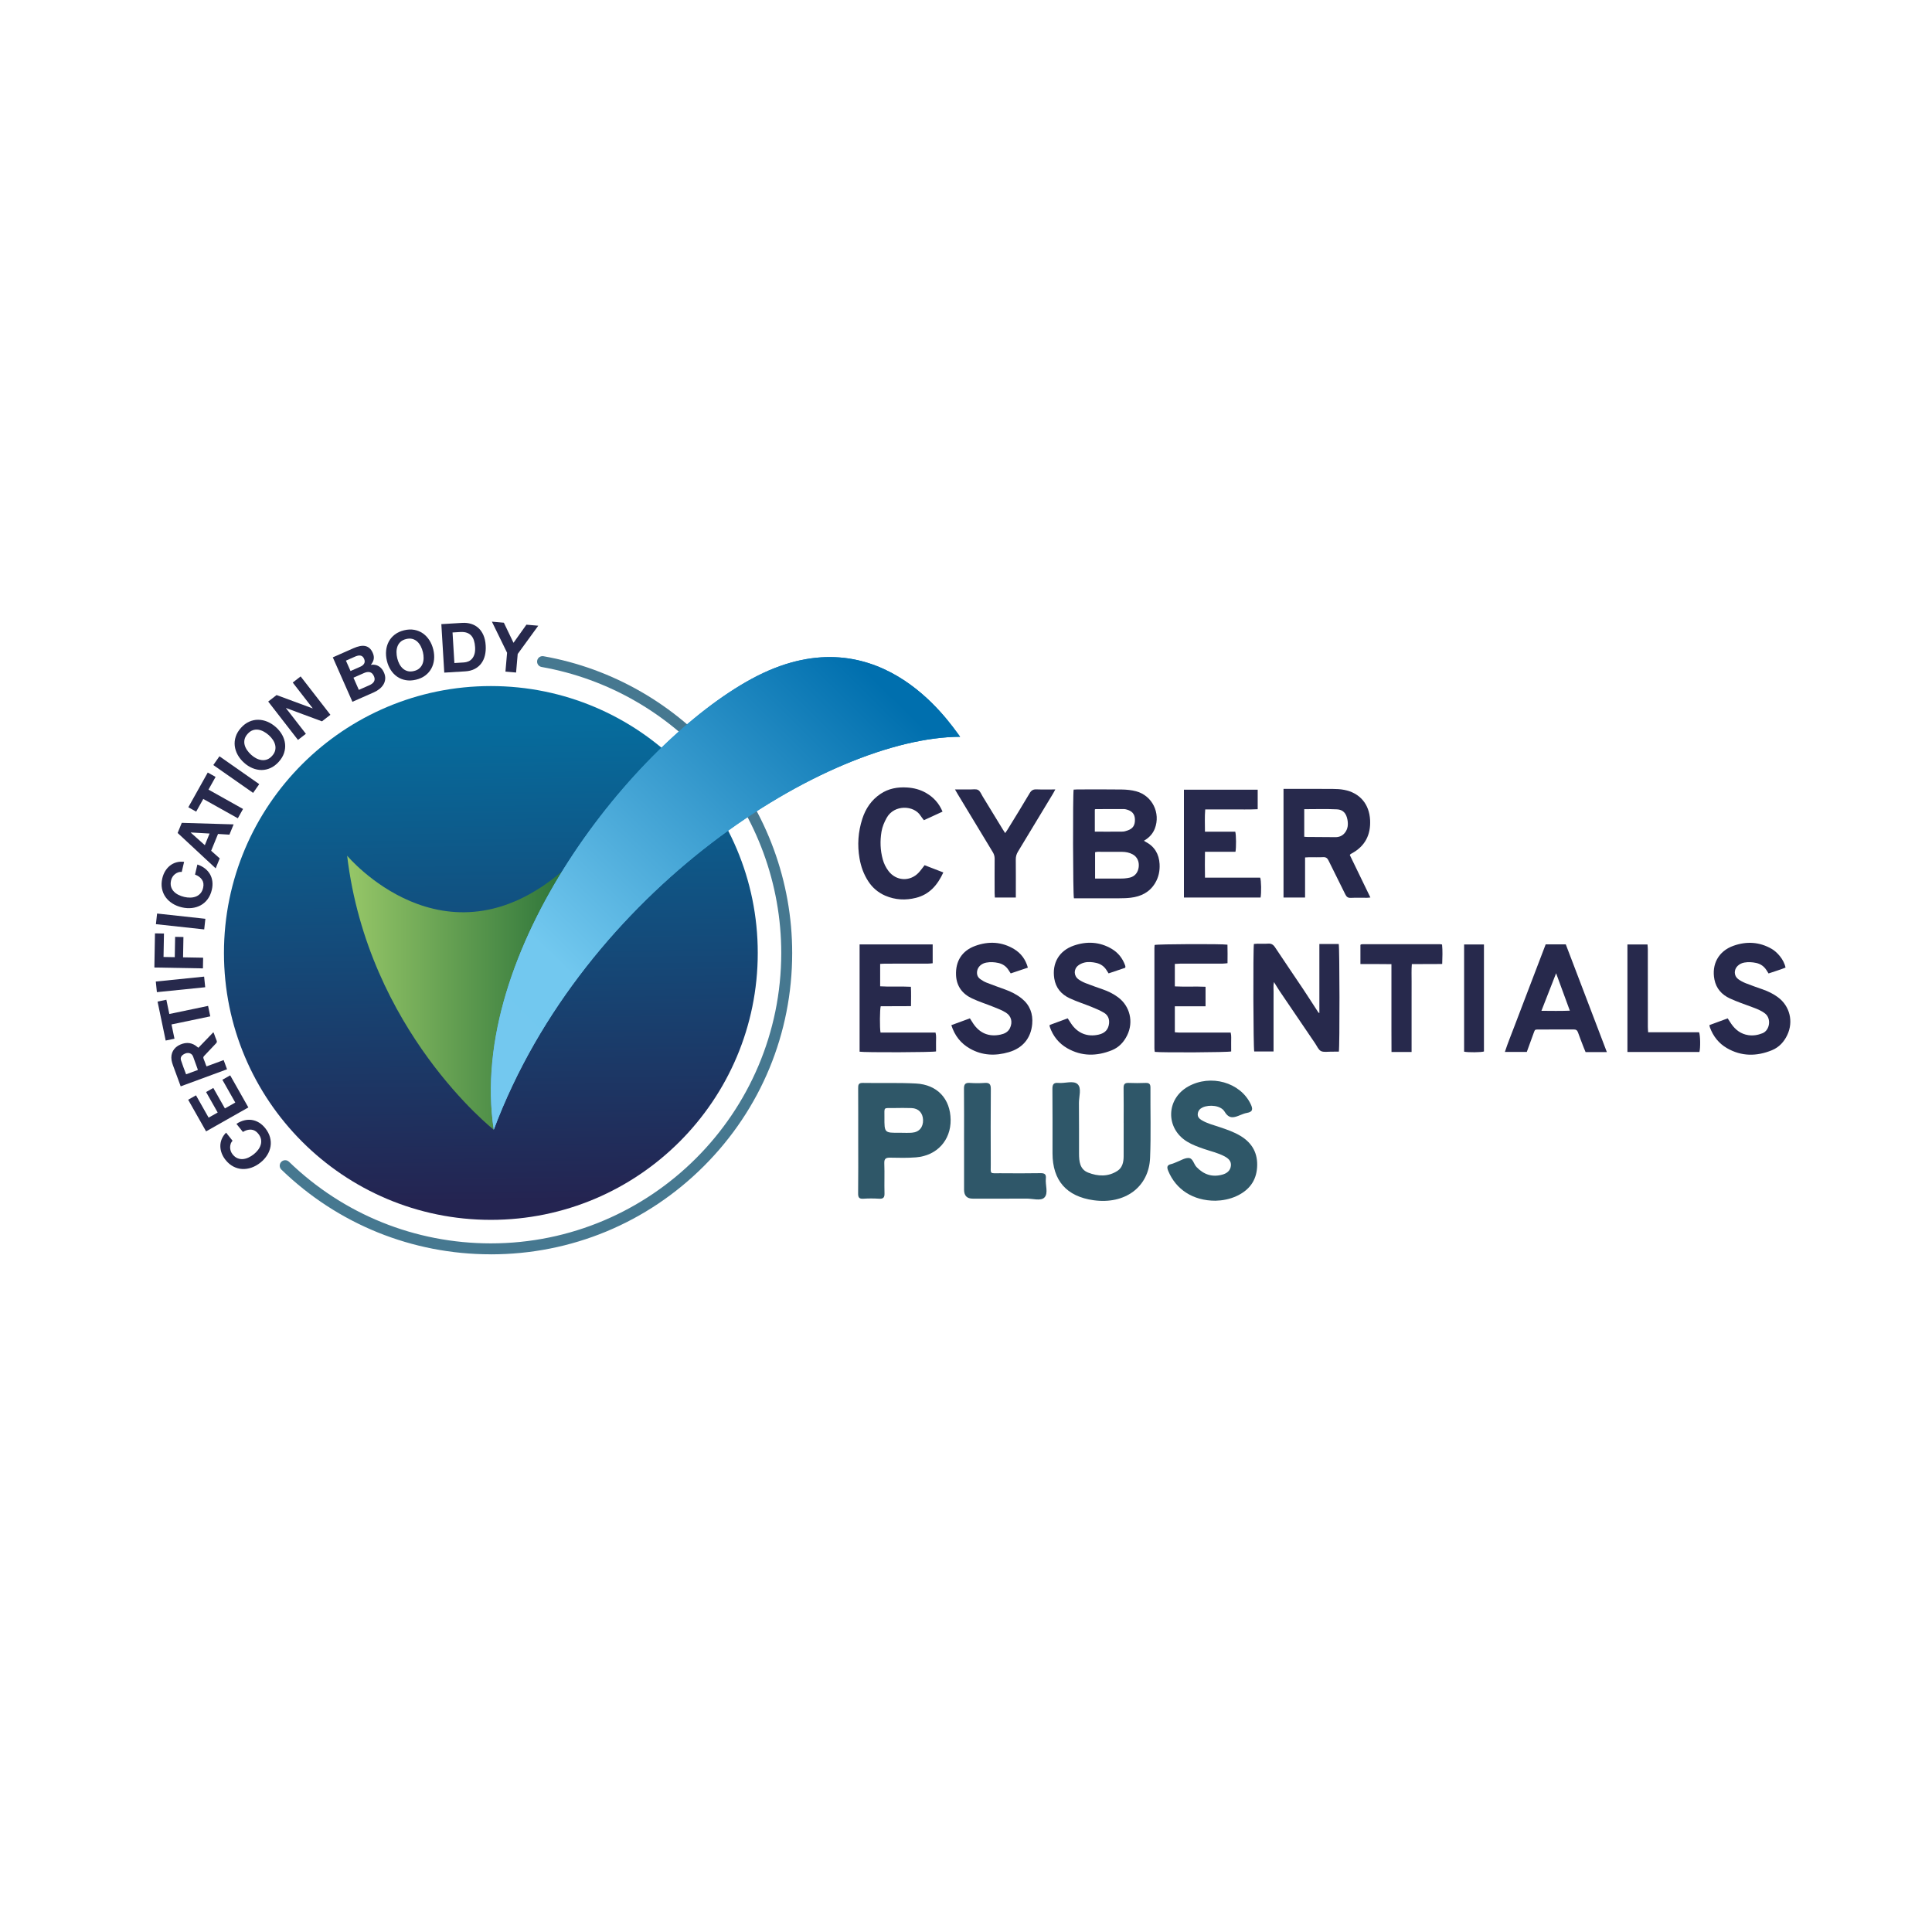<?xml version="1.0" encoding="utf-8"?>
<svg id="Layer_2" data-name="Layer 2" viewBox="0 0 1364.28 1364.28" xmlns="http://www.w3.org/2000/svg">
  <defs>
    <style>.cls-1 { fill: url("#linear-gradient"); }
.cls-1, .cls-2, .cls-3, .cls-4, .cls-5, .cls-6, .cls-7 { stroke-width: 0px; }
.cls-8 { fill: rgb(255, 255, 255); stroke: rgb(255, 255, 255); stroke-miterlimit: 10; }
.cls-2 { fill: url("#linear-gradient-2"); }
.cls-3 { fill: url("#linear-gradient-3"); }
.cls-4 { fill: rgb(70, 120, 144); }
.cls-5 { fill: rgb(39, 41, 76); }
.cls-6 { fill: rgb(47, 87, 104); }
.cls-7 { fill: rgb(47, 87, 105); }</style>
    <linearGradient id="linear-gradient" x1="344.16" y1="510.5" x2="349.26" y2="848.49" gradientUnits="userSpaceOnUse">
      <stop offset="0" stop-color="#066c9d"/>
      <stop offset="1" stop-color="#242451"/>
    </linearGradient>
    <linearGradient id="linear-gradient-2" x1="245.14" y1="701.01" x2="396.94" y2="701.01" gradientUnits="userSpaceOnUse">
      <stop offset="0" stop-color="#97c768"/>
      <stop offset="1" stop-color="#2e753a"/>
    </linearGradient>
    <linearGradient id="linear-gradient-3" x1="617.28" y1="478.65" x2="347.44" y2="752.35" gradientUnits="userSpaceOnUse">
      <stop offset="0" stop-color="#006fae"/>
      <stop offset="0.78" stop-color="#72c8ef"/>
      <stop offset="1" stop-color="#73c8ef"/>
    </linearGradient>
  </defs>
  <g id="Layer_1-2" data-name="Layer 1">
    <g>
      <circle class="cls-1" cx="346.62" cy="672.93" r="188.47"/>
      <path class="cls-4" d="m346.61,885.73c-55.5,0-108.02-21.24-147.91-59.81-1.53-1.48-1.57-3.93-.09-5.46,1.48-1.53,3.93-1.58,5.46-.09,38.44,37.17,89.06,57.64,142.54,57.64,113.08,0,205.07-91.99,205.07-205.07,0-48.5-17.24-95.56-48.55-132.5-30.95-36.52-73.81-61.18-120.68-69.45-2.1-.37-3.5-2.37-3.13-4.47.37-2.1,2.37-3.5,4.47-3.13,48.64,8.57,93.11,34.17,125.23,72.06,32.49,38.34,50.38,87.17,50.38,137.5,0,56.84-22.13,110.28-62.33,150.47s-93.63,62.33-150.47,62.33Z"/>
      <g>
        <path class="cls-5" d="m162.93,807.67c-.28.8-.43,1.63-.43,2.5,0,.87.14,1.72.43,2.58.29.85.73,1.64,1.31,2.37,1.06,1.33,2.22,2.25,3.47,2.76,1.25.51,2.54.71,3.86.6,1.32-.11,2.64-.48,3.95-1.1s2.55-1.4,3.73-2.34c1.13-.9,2.11-1.91,2.97-3.02.85-1.11,1.47-2.3,1.86-3.55.39-1.26.47-2.55.24-3.89-.23-1.33-.87-2.66-1.93-3.99-1.44-1.8-3.12-2.77-5.03-2.9-1.91-.13-3.86.41-5.84,1.63l-4.56-5.7c1.8-1.19,3.62-2.01,5.47-2.47,1.85-.46,3.66-.55,5.43-.29,1.77.26,3.46.89,5.06,1.86,1.6.98,3.06,2.29,4.38,3.94,1.64,2.05,2.76,4.18,3.36,6.39.6,2.21.72,4.37.37,6.5-.35,2.13-1.13,4.16-2.34,6.11-1.21,1.95-2.79,3.71-4.74,5.27-2,1.6-4.1,2.79-6.29,3.56-2.19.77-4.38,1.1-6.55,1-2.18-.1-4.28-.69-6.32-1.74-2.04-1.06-3.87-2.61-5.52-4.66-1.18-1.48-2.08-3.04-2.71-4.69-.62-1.65-.95-3.32-.97-5.01-.02-1.69.3-3.35.96-4.99.66-1.64,1.7-3.16,3.1-4.58l4.56,5.7c-.59.64-1.03,1.36-1.32,2.16Z"/>
        <path class="cls-5" d="m132.88,776.58l5.52-3.12,8.92,15.76,6.4-3.62-8.19-14.46,5.1-2.89,8.19,14.46,7.32-4.14-9.11-16.09,5.52-3.12,12.83,22.66-29.85,16.9-12.64-22.32Z"/>
        <path class="cls-5" d="m123.21,733.48l-6.21,1.3-5.74-27.51,6.21-1.3,2.1,10.06,27.37-5.71,1.54,7.38-27.37,5.71,2.1,10.06Z"/>
        <path class="cls-5" d="m110.02,693.11l34.12-3.47.76,7.5-34.12,3.47-.76-7.5Z"/>
        <path class="cls-5" d="m109.44,659.09l6.34.11-.3,16.57,7.93.14.26-14.36,5.86.11-.26,14.36,14.17.26-.14,7.54-34.29-.62.43-24.11Z"/>
        <path class="cls-5" d="m110.92,645.09l34.1,3.72-.82,7.5-34.1-3.71.82-7.5Z"/>
        <path class="cls-5" d="m125.84,616.01c-.8.27-1.55.68-2.23,1.21-.68.53-1.27,1.18-1.76,1.93-.49.76-.84,1.59-1.05,2.49-.38,1.65-.39,3.13-.02,4.43.37,1.3,1.01,2.44,1.92,3.41.91.97,2.01,1.78,3.31,2.42,1.3.65,2.68,1.14,4.14,1.48,1.4.33,2.81.48,4.21.46,1.4-.02,2.72-.26,3.94-.73,1.23-.47,2.3-1.21,3.2-2.21.91-1,1.56-2.33,1.94-3.99.52-2.25.25-4.16-.83-5.74-1.08-1.58-2.71-2.78-4.89-3.58l1.66-7.11c2.05.67,3.82,1.6,5.32,2.77,1.5,1.17,2.7,2.54,3.59,4.09.89,1.56,1.44,3.26,1.67,5.12s.1,3.82-.38,5.88c-.6,2.56-1.58,4.76-2.94,6.59-1.36,1.84-2.99,3.27-4.88,4.31-1.89,1.04-3.97,1.69-6.25,1.95-2.28.26-4.64.1-7.07-.46-2.49-.58-4.72-1.49-6.69-2.74-1.96-1.25-3.58-2.76-4.84-4.53s-2.11-3.79-2.54-6.04-.35-4.66.25-7.22c.43-1.84,1.1-3.52,2.01-5.03.91-1.51,2.03-2.8,3.34-3.86,1.32-1.06,2.82-1.84,4.51-2.33,1.69-.49,3.53-.62,5.52-.39l-1.66,7.11c-.87-.07-1.71.03-2.51.3Z"/>
        <path class="cls-5" d="m128.37,581.05l36.6,1.09-2.96,7.25-8.05-.49-4.85,11.87,6.05,5.38-2.87,7.03-26.85-24.98,2.92-7.16Zm19.64,7.56l-13.29-.76-.04.09,9.96,8.89,3.36-8.23Z"/>
        <path class="cls-5" d="m138.52,573.14l-5.53-3.1,13.72-24.52,5.53,3.1-5.02,8.97,24.4,13.66-3.68,6.58-24.4-13.65-5.02,8.97Z"/>
        <path class="cls-5" d="m154.96,534.05l28.1,19.67-4.33,6.18-28.1-19.67,4.33-6.18Z"/>
        <path class="cls-5" d="m167.82,532.99c-1.12-2.04-1.8-4.14-2.05-6.3-.25-2.16-.02-4.34.69-6.52.71-2.18,1.95-4.25,3.7-6.2,1.78-1.98,3.71-3.43,5.79-4.35,2.08-.93,4.21-1.38,6.39-1.36,2.18.02,4.34.48,6.48,1.37,2.15.9,4.17,2.2,6.07,3.91,1.86,1.67,3.33,3.51,4.43,5.53s1.75,4.1,1.98,6.24c.23,2.14-.02,4.29-.73,6.45-.71,2.16-1.96,4.23-3.74,6.2-1.76,1.95-3.68,3.4-5.76,4.35-2.08.95-4.2,1.43-6.35,1.43-2.15,0-4.29-.44-6.41-1.31-2.12-.87-4.11-2.15-5.97-3.82-1.9-1.71-3.42-3.59-4.53-5.63Zm13.04,2.46c1.24.66,2.51,1.08,3.81,1.26,1.3.18,2.59.05,3.87-.39,1.28-.44,2.49-1.29,3.62-2.56,1.13-1.26,1.85-2.55,2.16-3.87.3-1.32.3-2.62-.02-3.89-.32-1.28-.87-2.49-1.66-3.65-.79-1.16-1.72-2.22-2.79-3.19-1.12-1.01-2.31-1.85-3.59-2.55-1.27-.69-2.57-1.13-3.88-1.33-1.31-.19-2.61-.07-3.89.38-1.28.44-2.49,1.29-3.62,2.56-1.14,1.26-1.85,2.55-2.16,3.87-.3,1.32-.29,2.62.04,3.91s.91,2.53,1.73,3.72c.82,1.19,1.79,2.29,2.91,3.3,1.07.96,2.23,1.78,3.46,2.44Z"/>
        <path class="cls-5" d="m195.32,490.81l25.41,9.41.08-.06-14.1-18.18,5.58-4.33,21.02,27.1-5.96,4.62-25.35-9.4-.08.06,14.07,18.14-5.58,4.33-21.02-27.1,5.92-4.59Z"/>
        <path class="cls-5" d="m249.78,457.68c1.49-.66,2.91-1.13,4.26-1.41,1.35-.28,2.59-.31,3.74-.1,1.14.21,2.18.71,3.1,1.49.92.78,1.71,1.91,2.35,3.37.7,1.58.92,3.06.67,4.43s-.93,2.71-2.04,4c2.18-.3,4.05.04,5.62,1.01,1.57.97,2.78,2.44,3.65,4.4.7,1.58,1,3.09.89,4.52s-.52,2.74-1.23,3.93c-.72,1.19-1.66,2.26-2.84,3.2-1.18.94-2.47,1.72-3.88,2.34l-15.21,6.71-13.85-31.38,14.77-6.52Zm4.73,13.09c1.23-.54,2.11-1.28,2.64-2.22.53-.94.51-2.06-.07-3.38-.32-.73-.72-1.28-1.19-1.63-.47-.35-.98-.56-1.54-.63s-1.14-.03-1.76.12c-.62.15-1.23.36-1.85.63l-6.46,2.85,3.24,7.34,6.99-3.08Zm6.27,13.14c.67-.3,1.29-.65,1.85-1.05s1-.86,1.34-1.38c.33-.51.52-1.1.57-1.75.05-.65-.11-1.39-.47-2.21-.71-1.61-1.67-2.56-2.89-2.85-1.21-.29-2.57-.1-4.06.56l-7.52,3.32,3.8,8.61,7.38-3.26Z"/>
        <path class="cls-5" d="m272.65,459.41c.24-2.31.86-4.43,1.88-6.35,1.02-1.92,2.44-3.58,4.27-4.98,1.82-1.39,4.01-2.4,6.57-3.01,2.58-.62,5-.72,7.24-.3,2.24.42,4.25,1.25,6.03,2.5,1.78,1.25,3.3,2.86,4.56,4.81,1.26,1.95,2.19,4.18,2.79,6.67.58,2.43.75,4.78.51,7.07-.24,2.28-.88,4.37-1.91,6.26-1.03,1.89-2.45,3.53-4.26,4.9-1.81,1.37-4.01,2.37-6.59,2.99-2.55.61-4.96.72-7.21.32-2.25-.4-4.27-1.21-6.04-2.43-1.77-1.22-3.29-2.79-4.54-4.72s-2.17-4.1-2.75-6.53c-.6-2.49-.78-4.89-.54-7.21Zm9.35,9.42c.64,1.25,1.45,2.31,2.42,3.2.97.89,2.11,1.51,3.41,1.87s2.78.34,4.43-.05,2.98-1.05,3.97-1.97c1-.91,1.73-1.99,2.19-3.22.46-1.23.7-2.55.71-3.95.01-1.4-.15-2.8-.49-4.2-.35-1.46-.85-2.84-1.51-4.13-.66-1.29-1.47-2.39-2.44-3.29-.97-.9-2.11-1.53-3.42-1.9s-2.78-.34-4.43.05c-1.65.4-2.98,1.05-3.97,1.97-1,.92-1.73,2-2.19,3.24-.46,1.25-.69,2.59-.69,4.04s.18,2.91.53,4.37c.34,1.4.83,2.72,1.47,3.97Z"/>
        <path class="cls-5" d="m326.41,439.85c2.21-.13,4.28.09,6.23.68,1.94.59,3.65,1.54,5.13,2.87,1.48,1.32,2.67,3.02,3.58,5.08.91,2.06,1.45,4.52,1.62,7.36.15,2.49-.03,4.81-.54,6.96-.51,2.15-1.37,4.03-2.57,5.64s-2.74,2.92-4.62,3.91c-1.88,1-4.13,1.57-6.75,1.73l-14.77.89-2.07-34.24,14.77-.89Zm1.16,27.94c1.09-.07,2.13-.31,3.13-.72,1-.41,1.88-1.05,2.63-1.92.75-.86,1.33-1.96,1.73-3.3.4-1.34.54-2.95.43-4.84-.1-1.73-.37-3.27-.79-4.64s-1.04-2.53-1.87-3.47c-.83-.94-1.89-1.64-3.18-2.09-1.3-.45-2.87-.62-4.72-.51l-5.37.32,1.3,21.58,6.71-.41Z"/>
        <path class="cls-5" d="m347.38,438.99l8.42.74,6.81,14.19,9.12-12.8,8.37.73-14.52,19.95-1.15,13.11-7.51-.66,1.16-13.3-10.72-21.96Z"/>
        <path class="cls-5" d="m131.41,758.62l8.3-3.06c-.09-.32-.13-.55-.21-.77-1.03-2.89-2.08-5.78-3.13-8.67-.4-1.1-1.14-1.91-2.24-2.31-1.59-.58-3.07-.15-4.44.69-1.7,1.04-2.45,2.39-1.86,4.25,1.04,3.31,2.35,6.53,3.58,9.87m-3.81,8.5l-.49-1.34c-1.66-4.5-3.34-8.99-4.96-13.51-.41-1.15-.79-2.34-.99-3.54-.82-5.01,1.49-9.12,6.25-11.15,4.35-1.85,8.4-1.37,12.02,1.8.12.11.24.22.38.32.06.04.15.04.36.11,3.44-3.57,6.92-7.18,10.5-10.9.2.42.35.69.46.97.6,1.62,1.13,3.26,1.81,4.84.4.91.18,1.46-.48,2.14-2.78,2.89-5.49,5.85-8.28,8.75-.63.65-.77,1.21-.41,2.05.58,1.35,1.03,2.76,1.55,4.14.15.37.32.74.53,1.23l12.08-4.45,2.39,6.49-32.73,12.06Z"/>
      </g>
      <path class="cls-7" d="m793.46,792.91c0-8.19.09-16.37-.04-24.56-.04-2.68.78-3.77,3.56-3.65,4.01.18,8.04.14,12.05,0,2.48-.08,3.38.8,3.36,3.33-.11,16.53.42,33.09-.26,49.59-.86,20.67-17.76,32.99-39.85,29.93-19.16-2.66-29.03-13.93-29.05-33.18-.01-15.09.08-30.18-.07-45.27-.03-3.23.72-4.74,4.24-4.4,4.61.44,10.56-1.88,13.53.87,3.04,2.82.9,8.82.96,13.41.15,11.88.02,23.76.07,35.63.02,5.46.51,11.09,6.41,13.41,6.96,2.73,14.21,3.06,20.79-1.27,3.5-2.31,4.28-6.26,4.3-10.25.04-7.87.01-15.73.02-23.6Z"/>
      <path class="cls-6" d="m858.31,847.89c-15.89.04-27.97-7.97-33.36-21.06-1.12-2.72-.87-4.16,2.13-4.83,1.24-.28,2.41-.88,3.61-1.33,2.86-1.06,5.73-3,8.56-2.95,3.22.06,3.65,4.27,5.68,6.38,5.15,5.37,11.15,7.36,18.35,5.33,3.15-.89,5.54-2.79,5.92-6.23.37-3.38-1.89-5.27-4.57-6.69-4.57-2.42-9.63-3.53-14.48-5.2-4.1-1.42-8.18-2.88-11.9-5.16-15.34-9.38-14.9-30.16.82-38.93,15.91-8.87,36.71-2.94,44.08,12.38,1.7,3.53,1.63,5.55-2.67,6.29-1.56.27-3.09.88-4.57,1.49-4.28,1.74-7.86,3.19-11.17-2.41-2.59-4.37-10.7-5.16-15.49-2.97-1.9.87-3.11,2.25-3.42,4.32-.34,2.26,1.01,3.65,2.71,4.68,3.89,2.34,8.3,3.41,12.55,4.85,5.18,1.74,10.34,3.49,15.04,6.36,8.31,5.07,12.22,12.41,11.57,22.15-.64,9.6-5.7,16.07-14.21,20.11-5.17,2.46-10.69,3.33-15.2,3.42Z"/>
      <path class="cls-6" d="m646.8,765.12c-12.5-.66-25.05-.19-37.57-.42-3.11-.06-3.25,1.47-3.24,3.82.07,12.36.04,24.72.04,37.07s.09,24.72-.07,37.07c-.04,2.91.71,4.02,3.74,3.81,3.68-.25,7.39-.22,11.07,0,2.93.17,3.91-.81,3.82-3.79-.19-7.06.13-14.12-.14-21.18-.13-3.34,1.13-4.07,4.15-4.02,6.1.12,12.23.28,18.3-.22,14.76-1.22,24.58-12.1,24.39-26.55-.19-14.75-9.38-24.8-24.5-25.59Zm-2.8,34.74c-2.86.22-5.75.04-8.63.04-10.84.1-10.88.1-10.83-10.95.04-7.51-.97-6.42,6.71-6.51,4.16-.05,8.32-.14,12.48.03,4.89.19,7.9,3.42,8.08,8.32.17,5.17-2.72,8.68-7.81,9.06Z"/>
      <path class="cls-7" d="m680.76,805.46c0-12.19.08-24.39-.05-36.58-.03-3.05.78-4.4,4.05-4.18,3.52.24,7.08.26,10.59,0,3.4-.25,4.34.99,4.32,4.33-.15,17.65-.11,35.3-.05,52.95.02,7.52-1.04,6.45,6.74,6.5,9.48.06,18.96.13,28.43-.05,3.02-.06,4.03.91,3.73,3.83-.47,4.57,1.94,10.39-1.05,13.4-2.55,2.57-8.26.7-12.56.73-12.69.08-25.38.03-38.07.03q-6.07,0-6.07-6.3c0-11.55,0-23.11,0-34.66Z"/>
      <path class="cls-2" d="m348.66,797.76s-88.78-69.9-103.53-193.51c0,0,68.46,81.98,151.81,11.06-34.98,56.6-57.42,121.96-48.28,182.45Z"/>
      <path class="cls-3" d="m348.66,797.76c-19.07-126.2,99.34-273.6,182.21-318.45,87.58-47.41,138.5,29.32,147.11,40.96-93,.33-265.5,107.37-329.32,277.49Z"/>
      <path class="cls-3" d="m348.66,797.76c-19.07-126.2,99.34-273.6,182.21-318.45,87.58-47.41,138.5,29.32,147.11,40.96-93,.33-265.5,107.37-329.32,277.49Z"/>
      <path class="cls-5" d="m773.13,587.27c6.74,0,13.13.05,19.52-.03,1.23-.02,2.48-.41,3.66-.83,3.75-1.3,5.27-3.73,5.12-7.91-.13-3.51-1.9-5.7-5.53-6.76-.7-.19-1.41-.42-2.13-.42-6.74-.02-13.5.02-20.24.03-.08,0-.14.11-.42.32v15.59Zm.18,33.12c6.2,0,12.06.02,17.91,0,.99,0,1.99,0,2.97-.1,1.26-.13,2.53-.29,3.74-.59,3.46-.86,5.7-3.6,6.16-7.38.49-3.92-1.07-7.25-4.18-8.98-2.35-1.3-4.92-1.79-7.54-1.81-5.78-.06-11.56-.05-17.32-.03-.6.01-1.19.21-1.75.3v18.58Zm34.47-26.69c.61.38.9.58,1.2.74,6.34,3.3,9.46,8.69,9.86,15.67.27,4.77-.65,9.35-3.16,13.5-3.88,6.47-9.96,9.45-17.19,10.31-2.67.34-5.39.38-8.08.4-9.75.03-19.48.02-29.22.02h-2.84c-.71-2.19-.85-73.51-.2-76.75.82-.03,1.7-.13,2.58-.13,10.45-.02,20.91-.11,31.38.05,3.4.05,6.87.38,10.14,1.25,11.38,3.01,17.48,15.35,13.22,26.37-1.43,3.65-3.97,6.4-7.69,8.58"/>
      <path class="cls-5" d="m920.99,571.41v19.47c.72.06,1.25.14,1.76.14,6.76.06,13.53.1,20.28.14,2.58.02,4.81-.91,6.47-2.87,2.4-2.85,2.64-6.23,1.95-9.7-.86-4.31-3.07-6.87-7.36-7.08-7.62-.37-15.26-.11-23.1-.11m-14.65-14.33h3.15c10.55,0,21.11-.05,31.66.03,2.69.02,5.42.14,8.07.66,10.97,2.11,17.71,10,18.27,21.37.5,10.39-3.56,18.38-12.86,23.45-.32.16-.64.34-.95.54-.13.1-.2.27-.51.66,4.76,9.82,9.57,19.74,14.52,29.97-1.01.1-1.68.21-2.36.21-3.79.01-7.59-.15-11.37.06-2.17.13-3.15-.74-4.05-2.61-3.84-7.94-7.91-15.78-11.76-23.74-.87-1.79-1.91-2.51-3.92-2.4-3.23.18-6.48.03-9.73.05-.88.02-1.76.1-2.93.16v28.32h-15.22v-76.73Z"/>
      <path class="cls-5" d="m899.32,742.51h-13.64c-.67-2-.88-72.17-.23-75.93.81-.06,1.7-.16,2.56-.18,2.43-.02,4.88.14,7.3-.05,2.35-.19,3.77.61,5.08,2.61,6.5,9.86,13.21,19.59,19.77,29.41,3.65,5.47,7.17,11.03,10.76,16.53.09.15.29.19.75.5v-48.81h13.67c.63,2.08.75,72.66.08,76-1.86.03-3.81.08-5.76.05-2.32-.03-5.01.51-6.89-.45-1.78-.92-2.75-3.44-4.02-5.3-8.33-12.23-16.63-24.46-24.92-36.71-1.41-2.07-2.68-4.24-4.23-6.71-.58,2.58-.21,4.85-.27,7.09-.06,2.26-.02,4.51-.02,6.77v35.17Z"/>
      <path class="cls-5" d="m836.03,633.79v-76.14h52.09v13.77c-6.21.32-12.31.11-18.41.14-6.12.05-12.25.02-18.65.02-.43,5.28-.2,10.34-.18,15.72h21.4c.66,2.34.72,11.11.15,14.18h-21.53c-.11,6.19-.11,12.09,0,18.26h38.98c.76,2.13.88,10.58.29,14.04h-54.14Z"/>
      <path class="cls-5" d="m607,666.91h51.61v13.3c-1.2.1-2.33.26-3.47.26-10.01.02-20.02,0-30.03.02-1.16,0-2.31.11-3.59.17v15.82c7.21.48,14.3-.08,21.71.34.23,4.55.1,8.92.07,13.67-7.32.1-14.4-.01-21.39.07-.66,2.29-.75,15.37-.13,18.58,6.37.03,12.84,0,19.31.02h19.53c.67,2.42.29,4.68.35,6.88.06,2.16.02,4.32.02,6.42-2.04.67-50.58.83-53.99.19v-75.74Z"/>
      <path class="cls-5" d="m1088.46,713.78c6.96.04,13.31.18,20.08-.09-3.27-8.89-6.39-17.39-9.7-26.43-3.56,9.09-6.87,17.53-10.37,26.53m46.2,29.13h-15.02c-.46-1.12-.92-2.18-1.34-3.25-1.35-3.54-2.76-7.06-4.01-10.63-.53-1.52-1.39-2.09-2.98-2.08-8.39.05-16.8.01-25.18.03-2.23.01-2.24.05-3.06,2.26-1.65,4.47-3.26,8.96-4.94,13.59h-15.48c2.08-6.45,4.69-12.62,7.03-18.89,2.42-6.4,4.86-12.8,7.32-19.21,2.4-6.32,4.82-12.63,7.24-18.95,2.4-6.29,4.82-12.6,7.22-18.91h14.21c9.62,25.25,19.24,50.49,28.99,76.04"/>
      <path class="cls-5" d="m851.3,710.59h-21.69v18.35c1.06.06,2.08.21,3.12.21,11,.02,22.01,0,33.01,0h3.3c.64,2.47.26,4.72.34,6.93.06,2.14.02,4.3.02,6.39-2.11.68-48.59.91-53.95.32-.1-.78-.26-1.63-.26-2.48-.01-23.65-.01-47.28,0-70.92,0-.71.1-1.43.14-2.1,1.96-.66,47.23-.86,51.44-.21.13,4.21.07,8.48.04,13.08-1.28.11-2.4.3-3.53.3-10.02.03-20.02.02-30.05.02-1.15.02-2.31.11-3.62.18v15.88c7.19.37,14.36-.08,21.69.26v13.8Z"/>
      <path class="cls-5" d="m1207.11,723.87c4.28-1.57,8.47-3.12,12.89-4.75.88,1.34,1.68,2.62,2.53,3.86,2.96,4.26,6.79,7.2,12.04,7.99,3.46.51,6.76-.05,10.04-1.36,5.06-2.03,6.39-10.21,1.87-13.85-2.79-2.24-6.08-3.43-9.38-4.66-5.24-1.92-10.53-3.75-15.6-6.08-5.65-2.61-9.59-6.95-10.85-13.3-2.14-10.76,2.88-20.11,13.4-23.85,9.24-3.3,18.43-2.82,27.1,2.22,3.59,2.08,8.55,7.32,9.7,13.16-3.81,1.6-7.86,2.69-11.99,4.15-.51-.83-.99-1.57-1.45-2.31-1.75-2.72-4.18-4.45-7.34-5.12-2.76-.58-5.54-.75-8.33-.26-1.83.32-3.43,1.11-4.75,2.4-2.72,2.64-2.63,6.98.38,9.25,1.64,1.23,3.53,2.21,5.43,2.96,3.94,1.57,7.94,2.93,11.94,4.34,3.84,1.35,7.49,3.12,10.77,5.56,8.37,6.19,11.06,17.1,6.61,26.57-2.31,4.92-5.81,8.74-10.87,10.82-10.78,4.42-21.49,4.45-31.73-1.45-5.81-3.35-9.81-8.42-12.1-14.78-.15-.4-.18-.85-.32-1.51"/>
      <path class="cls-5" d="m741.17,723.81c4.27-1.57,8.46-3.12,12.79-4.71.85,1.31,1.57,2.45,2.31,3.55,4.62,7.01,11.58,9.81,19.66,7.92,4.35-1.02,6.71-3.58,7.21-7.72.38-3.3-.77-6.02-3.52-7.67-2.67-1.61-5.6-2.85-8.52-4.03-5.23-2.15-10.69-3.84-15.81-6.25-5.86-2.72-9.78-7.33-10.82-13.94-1.68-10.76,3.35-19.58,13.72-23.2,9.19-3.2,18.32-2.77,26.87,2.29,4.58,2.72,7.7,6.74,9.49,11.77.08.24.15.51.16.78.02.18-.05.35-.14.8-3.76,1.28-7.67,2.58-11.74,3.96-.55-.87-1.03-1.59-1.49-2.34-1.73-2.74-4.21-4.4-7.35-5.09-2.77-.59-5.57-.88-8.32-.19-1.52.38-3.09,1.09-4.32,2.06-3.3,2.63-3.19,7.25.2,9.74,1.52,1.1,3.24,2,5,2.69,4.01,1.57,8.09,2.99,12.18,4.42,3.86,1.34,7.51,3.14,10.78,5.57,8.43,6.24,11.09,17.4,6.45,26.85-2.35,4.79-5.81,8.53-10.79,10.55-10.7,4.32-21.32,4.43-31.51-1.39-5.99-3.43-10.14-8.62-12.38-15.21-.08-.24-.05-.53-.09-1.22"/>
      <path class="cls-5" d="m671.79,723.91c4.5-1.65,8.71-3.2,13.1-4.8.8,1.26,1.51,2.4,2.24,3.52,4.61,6.96,11.2,9.73,19.35,7.97,2.79-.59,5.32-1.77,6.68-4.56,2-4.15,1.1-8.48-2.8-10.95-2.62-1.67-5.63-2.79-8.53-3.97-5.17-2.1-10.54-3.76-15.56-6.15-6.76-3.2-10.81-8.61-11.16-16.31-.45-9.94,4.22-17.37,13.64-20.75,9.34-3.38,18.65-2.96,27.33,2.26,4.86,2.94,8.13,7.28,9.75,13.13-4.06,1.38-8.03,2.71-12.12,4.07-.58-.9-1.06-1.65-1.54-2.38-1.68-2.64-4.07-4.29-7.11-4.98-2.85-.64-5.72-.8-8.59-.27-3.37.61-5.86,2.89-6.43,5.76-.46,2.47.21,4.53,2.24,5.95,1.39.99,2.9,1.88,4.48,2.48,4.27,1.68,8.61,3.2,12.92,4.77,4.28,1.54,8.27,3.55,11.83,6.4,5.76,4.64,8.01,10.81,7.38,17.98-.9,10.09-6.76,17.04-16.46,19.88-9.46,2.79-18.75,2.47-27.49-2.48-6.43-3.64-10.79-9.11-13.16-16.57"/>
      <path class="cls-5" d="m666.13,616.08c-4.1,8.89-9.77,15.53-19.32,17.93-7.4,1.86-14.65,1.49-21.71-1.54-5.02-2.18-9.01-5.59-11.99-10.17-3.19-4.91-5.14-10.29-6.14-16.06-1.67-9.51-1.01-18.86,1.95-28.03,2.34-7.25,6.42-13.29,12.81-17.58,5.71-3.84,12.1-4.98,18.84-4.54,4.72.3,9.26,1.46,13.38,3.86,5.24,3.01,9.13,7.24,11.62,13.18-4.42,2.03-8.71,4-13.16,6.05-.83-1.12-1.66-2.07-2.32-3.11-4.69-7.52-18.65-8.09-23.95,1.42-1.71,3.07-3.09,6.28-3.68,9.82-1.09,6.59-.88,13.11.9,19.56.82,2.99,2.19,5.73,4.05,8.2,5.38,7.09,15.08,7.67,21.23,1.22,1.47-1.55,2.69-3.35,4.26-5.32,4.18,1.62,8.51,3.28,13.24,5.11"/>
      <path class="cls-5" d="m674.38,557.46c3.97,0,7.36-.03,10.77.02,1.89.01,4.1-.45,5.56.37,1.46.83,2.21,2.96,3.2,4.56,4.75,7.76,9.49,15.55,14.23,23.31.47.77.98,1.5,1.67,2.58.66-.98,1.22-1.73,1.7-2.53,5.23-8.55,10.52-17.03,15.59-25.66,1.23-2.11,2.61-2.8,4.96-2.69,4.21.17,8.44.05,13.16.05-.65,1.22-1.09,2.06-1.57,2.86-8.24,13.67-16.47,27.35-24.77,40.98-1.07,1.76-1.6,3.49-1.58,5.57.08,7.94.03,15.87.03,23.81v3.11h-14.81c-.06-.99-.16-2.03-.16-3.07-.02-8.12-.05-16.23.01-24.35,0-1.68-.4-3.12-1.28-4.58-8.29-13.64-16.52-27.31-24.77-40.97-.54-.91-1.07-1.86-1.95-3.36"/>
      <path class="cls-5" d="m996.78,742.86h-14.17c-.02-5.24-.03-10.34-.05-15.45v-46.57c-3.87-.03-7.43-.06-11-.08h-10.9v-13.5c.06-.06.11-.13.18-.19.06-.06.13-.14.21-.16.35-.06.71-.16,1.07-.16,18.3,0,36.6,0,54.9.02.35,0,.69.11,1.29.21.45,4.47.24,8.92.1,13.72-7.16.16-14.15-.02-21.45.11-.35,4.29-.13,8.41-.16,12.52-.05,4.05-.01,8.12-.01,12.17v37.37Z"/>
      <path class="cls-5" d="m1200.04,742.85h-50.83v-75.93h14.17c.08,1.12.23,2.24.23,3.36.02,18.3,0,36.61.02,54.91,0,1.15.13,2.29.2,3.72h35.97c.92,2.26,1.03,11.08.24,13.95"/>
      <path class="cls-5" d="m1047.89,666.92v75.59c-1.93.63-11.01.74-14.01.13v-75.72h14.01Z"/>
    </g>
  </g>
</svg>
